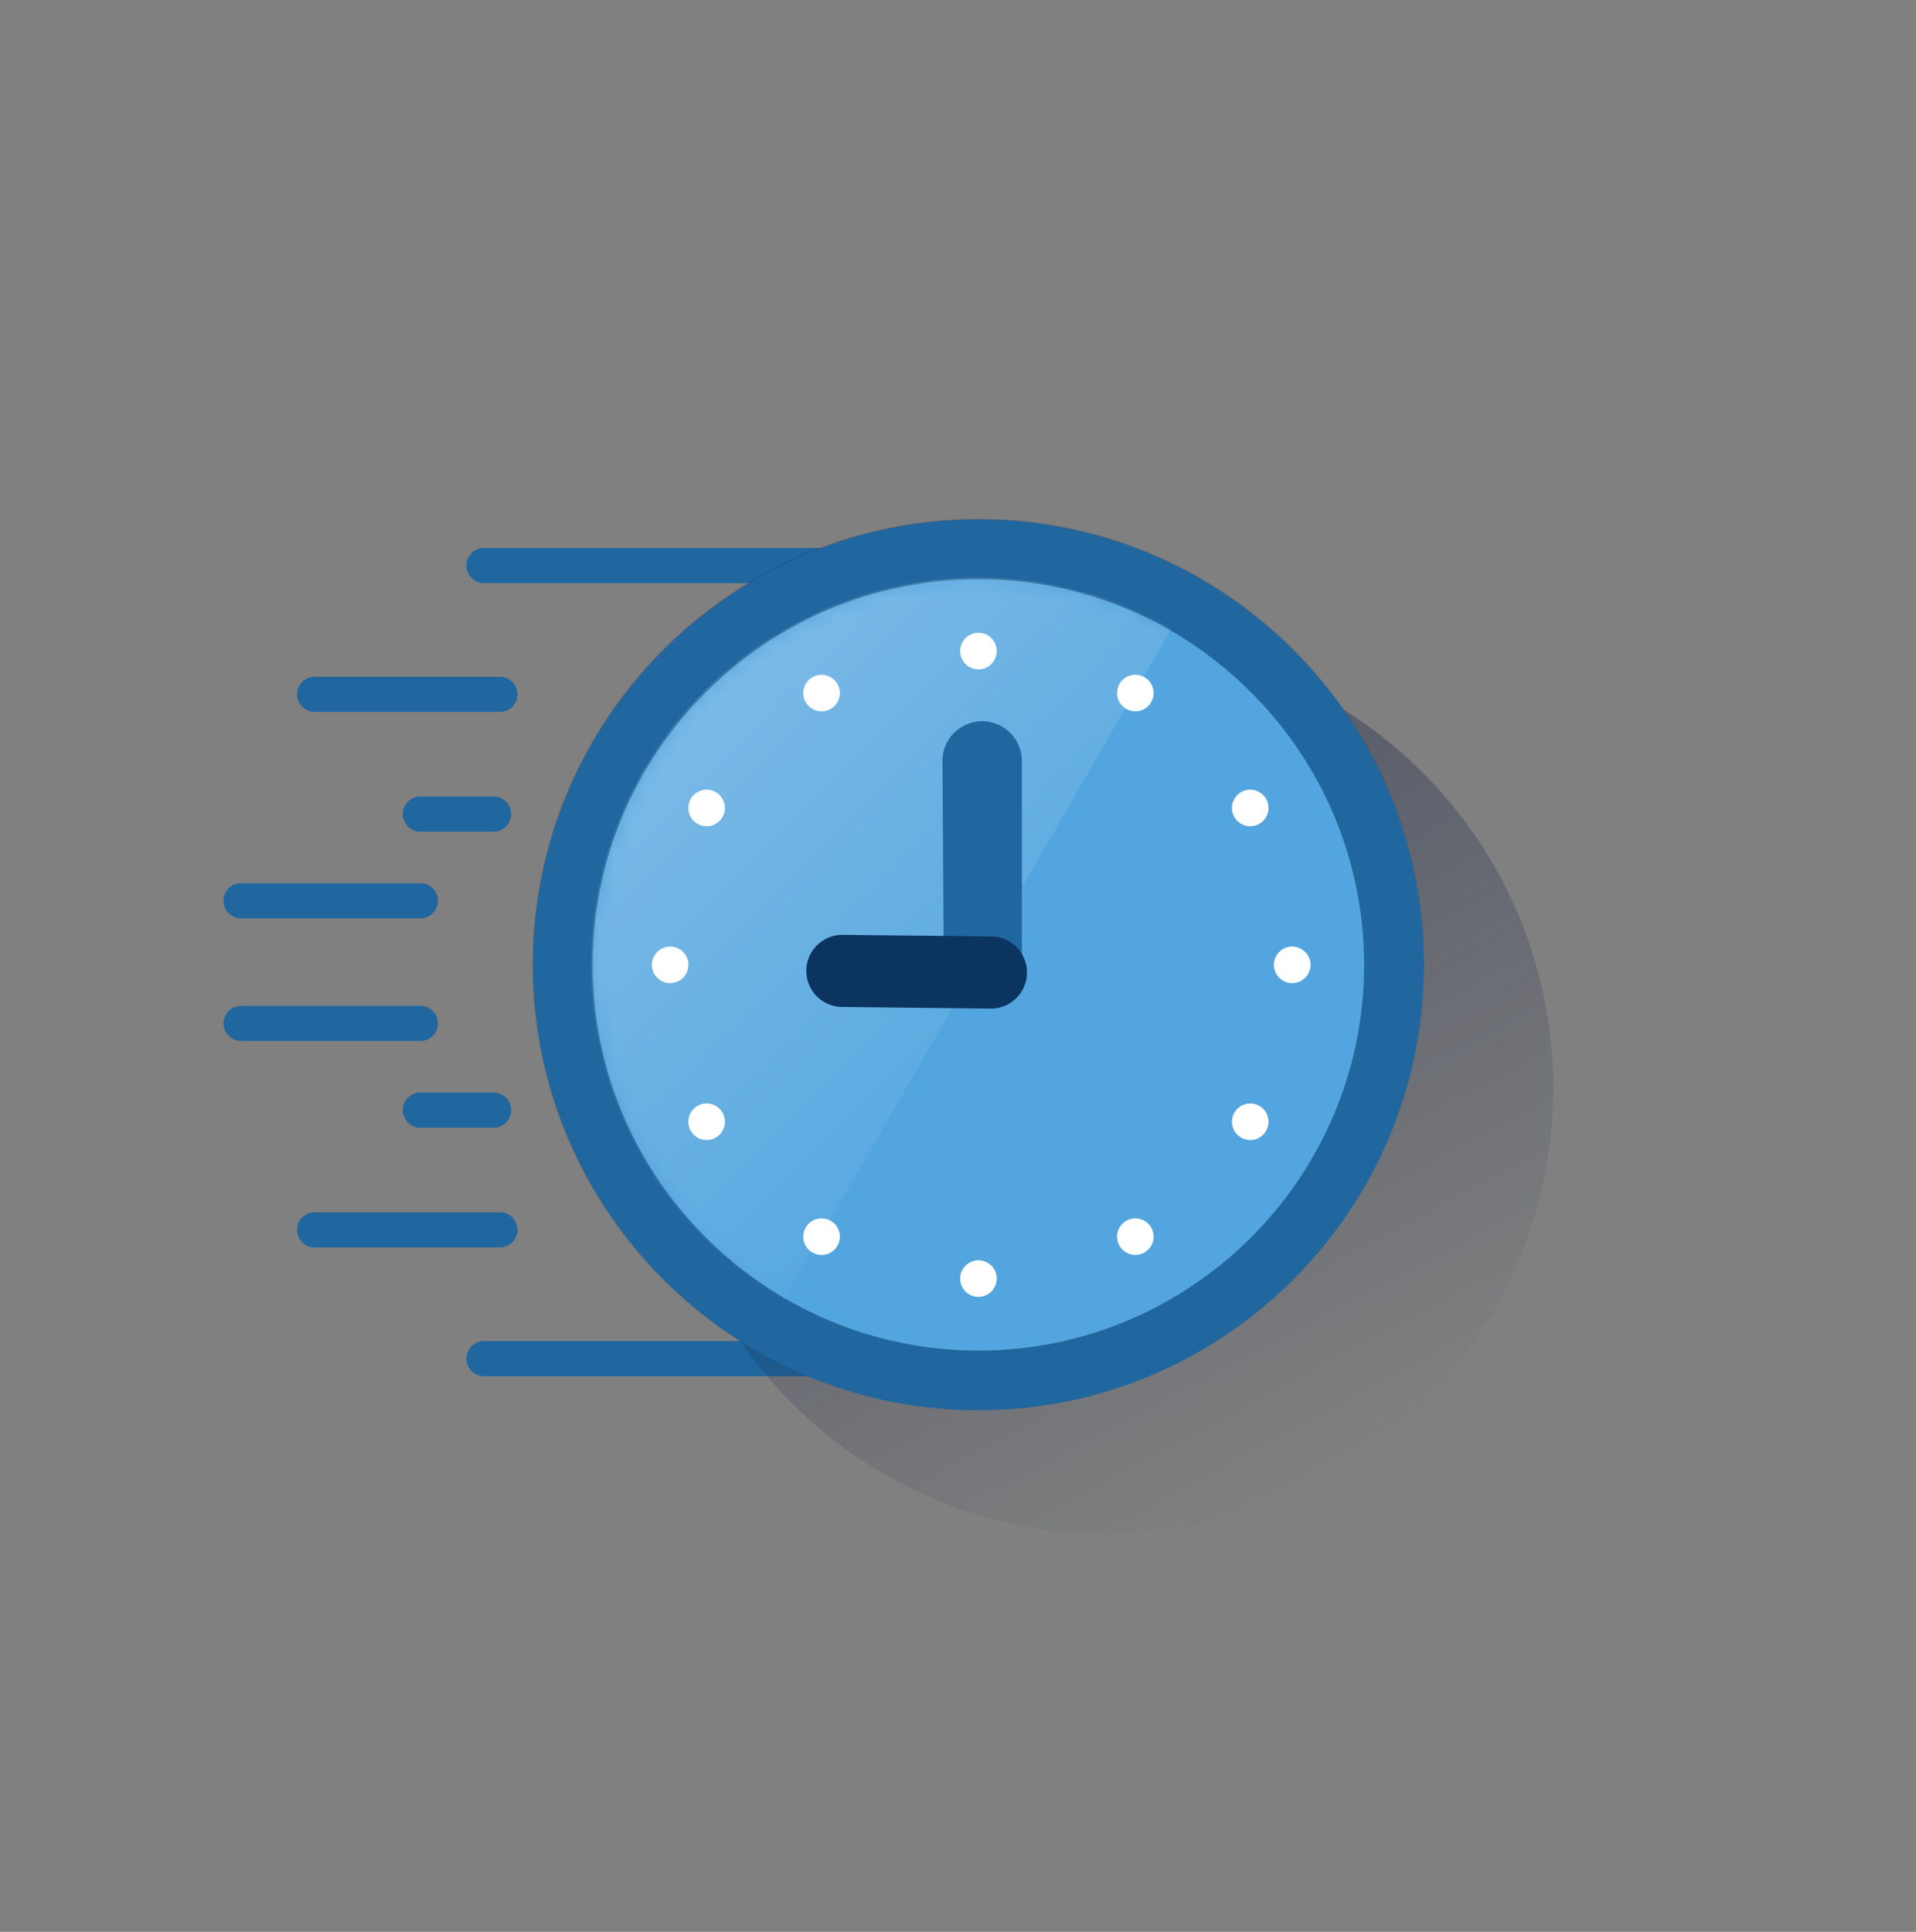 <svg width="120" height="121" viewBox="0 0 120 121" fill="none" xmlns="http://www.w3.org/2000/svg">
<rect x="0" y="0" width="120" height="121" fill="#808080" stroke="none"/>
<path d="M52.862 36.524H30.314C29.706 36.524 29.213 36.032 29.213 35.424C29.213 34.816 29.706 34.323 30.314 34.323H52.862C53.47 34.323 53.962 34.816 53.962 35.424C53.962 36.032 53.47 36.524 52.862 36.524Z" fill="#20669F"/>
<path d="M31.31 44.591H19.704C19.096 44.591 18.603 44.098 18.603 43.491C18.603 42.883 19.096 42.39 19.704 42.39H31.31C31.918 42.39 32.41 42.883 32.41 43.491C32.41 44.098 31.918 44.591 31.31 44.591Z" fill="#20669F"/>
<path d="M30.912 52.09H26.327C25.72 52.09 25.227 51.597 25.227 50.989C25.227 50.381 25.72 49.889 26.327 49.889H30.912C31.52 49.889 32.013 50.381 32.013 50.989C32.013 51.597 31.52 52.09 30.912 52.09Z" fill="#20669F"/>
<path d="M26.327 57.52H15.101C14.493 57.52 14 57.028 14 56.42C14 55.812 14.493 55.319 15.101 55.319H26.327C26.935 55.319 27.428 55.812 27.428 56.42C27.428 57.028 26.935 57.52 26.327 57.52Z" fill="#20669F"/>
<path d="M54.329 86.197H30.314C29.706 86.197 29.213 85.704 29.213 85.096C29.213 84.488 29.706 83.996 30.314 83.996H54.329C54.937 83.996 55.43 84.488 55.43 85.096C55.43 85.704 54.937 86.197 54.329 86.197Z" fill="#20669F"/>
<path d="M31.31 78.13H19.704C19.096 78.13 18.603 77.638 18.603 77.03C18.603 76.422 19.096 75.929 19.704 75.929H31.31C31.918 75.929 32.41 76.422 32.41 77.03C32.41 77.638 31.918 78.13 31.31 78.13Z" fill="#20669F"/>
<path d="M30.912 70.632H26.327C25.72 70.632 25.227 70.139 25.227 69.531C25.227 68.923 25.72 68.431 26.327 68.431H30.912C31.52 68.431 32.013 68.923 32.013 69.531C32.013 70.139 31.52 70.632 30.912 70.632Z" fill="#20669F"/>
<path d="M26.327 65.201H15.101C14.493 65.201 14 64.708 14 64.101C14 63.493 14.493 63 15.101 63H26.327C26.935 63 27.428 63.493 27.428 64.101C27.428 64.709 26.935 65.201 26.327 65.201Z" fill="#20669F"/>
<path d="M60.885 87.401C75.875 87.401 88.026 75.249 88.026 60.26C88.026 45.27 75.875 33.119 60.885 33.119C45.895 33.119 33.744 45.27 33.744 60.26C33.744 75.249 45.895 87.401 60.885 87.401Z" fill="#95D6A4"/>
<path d="M60.885 33.119C60.198 33.119 59.517 33.145 58.843 33.195C72.879 34.239 83.942 45.957 83.942 60.26C83.942 74.562 72.879 86.281 58.843 87.325C59.517 87.375 60.198 87.401 60.885 87.401C75.875 87.401 88.026 75.25 88.026 60.26C88.026 45.27 75.875 33.119 60.885 33.119Z" fill="#78C2A4"/>
<path d="M60.885 81.1C72.395 81.1 81.726 71.77 81.726 60.26C81.726 48.75 72.395 39.419 60.885 39.419C49.375 39.419 40.044 48.75 40.044 60.26C40.044 71.77 49.375 81.1 60.885 81.1Z" fill="#F4FBFF"/>
<path d="M60.885 39.419C60.251 39.419 59.624 39.448 59.004 39.504C69.633 40.455 77.964 49.383 77.964 60.259C77.964 71.135 69.633 80.064 59.004 81.015C59.624 81.07 60.251 81.1 60.885 81.1C72.395 81.1 81.726 71.769 81.726 60.259C81.726 48.749 72.395 39.419 60.885 39.419Z" fill="#DAF1F4"/>
<path d="M60.885 47.029C60.277 47.029 59.784 46.537 59.784 45.929V44.249C59.784 43.641 60.277 43.148 60.885 43.148C61.493 43.148 61.985 43.641 61.985 44.249V45.929C61.985 46.536 61.493 47.029 60.885 47.029Z" fill="#365E7D"/>
<path d="M71.019 51.227C70.737 51.227 70.455 51.119 70.24 50.904C69.811 50.474 69.811 49.778 70.24 49.348L71.428 48.16C71.858 47.73 72.555 47.73 72.985 48.16C73.414 48.59 73.414 49.287 72.985 49.717L71.797 50.904C71.582 51.119 71.3 51.227 71.019 51.227Z" fill="#365E7D"/>
<path d="M76.896 61.361H75.216C74.609 61.361 74.116 60.868 74.116 60.26C74.116 59.652 74.609 59.16 75.216 59.16H76.896C77.504 59.16 77.997 59.652 77.997 60.26C77.997 60.868 77.504 61.361 76.896 61.361Z" fill="#365E7D"/>
<path d="M72.207 72.682C71.925 72.682 71.643 72.575 71.428 72.36L70.24 71.172C69.811 70.742 69.811 70.046 70.24 69.616C70.67 69.186 71.367 69.186 71.797 69.616L72.985 70.803C73.414 71.233 73.414 71.93 72.985 72.36C72.77 72.575 72.488 72.682 72.207 72.682Z" fill="#365E7D"/>
<path d="M60.885 77.371C60.277 77.371 59.784 76.879 59.784 76.271V74.591C59.784 73.983 60.277 73.491 60.885 73.491C61.493 73.491 61.985 73.983 61.985 74.591V76.271C61.985 76.879 61.493 77.371 60.885 77.371Z" fill="#365E7D"/>
<path d="M49.563 72.682C49.282 72.682 49 72.575 48.785 72.36C48.356 71.93 48.356 71.233 48.785 70.803L49.973 69.616C50.403 69.186 51.1 69.186 51.529 69.616C51.959 70.046 51.959 70.742 51.529 71.172L50.342 72.36C50.127 72.575 49.845 72.682 49.563 72.682Z" fill="#365E7D"/>
<path d="M46.554 61.361H44.874C44.266 61.361 43.773 60.868 43.773 60.26C43.773 59.652 44.266 59.16 44.874 59.16H46.554C47.161 59.16 47.654 59.652 47.654 60.26C47.654 60.868 47.161 61.361 46.554 61.361Z" fill="#365E7D"/>
<path d="M50.751 51.227C50.47 51.227 50.188 51.119 49.973 50.904L48.785 49.717C48.356 49.287 48.356 48.59 48.785 48.16C49.215 47.73 49.912 47.73 50.342 48.16L51.529 49.348C51.959 49.778 51.959 50.474 51.529 50.904C51.315 51.119 51.033 51.227 50.751 51.227Z" fill="#365E7D"/>
<path d="M65.702 61.361H60.885C60.277 61.361 59.784 60.868 59.784 60.26V50.989C59.784 50.381 60.277 49.889 60.885 49.889C61.493 49.889 61.985 50.381 61.985 50.989V59.16H65.702C66.31 59.16 66.803 59.652 66.803 60.26C66.803 60.868 66.31 61.361 65.702 61.361Z" fill="#2B4D66"/>
<path d="M69.347 96.071C84.774 96.071 97.28 83.565 97.28 68.138C97.28 52.712 84.774 40.206 69.347 40.206C53.921 40.206 41.415 52.712 41.415 68.138C41.415 83.565 53.921 96.071 69.347 96.071Z" fill="url(#paint0_linear_907_7691)"/>
<path d="M61.28 88.365C76.707 88.365 89.212 75.859 89.212 60.432C89.212 45.006 76.707 32.5 61.28 32.5C45.853 32.5 33.348 45.006 33.348 60.432C33.348 75.859 45.853 88.365 61.28 88.365Z" fill="url(#paint1_linear_907_7691)"/>
<path d="M61.28 84.591C74.623 84.591 85.44 73.775 85.44 60.432C85.44 47.089 74.623 36.273 61.28 36.273C47.937 36.273 37.121 47.089 37.121 60.432C37.121 73.775 47.937 84.591 61.28 84.591Z" fill="#52A5DF"/>
<path d="M61.28 32.536C45.898 32.536 33.384 45.05 33.384 60.432C33.384 75.813 45.898 88.329 61.28 88.329C76.661 88.329 89.176 75.815 89.176 60.432C89.176 45.049 76.661 32.536 61.28 32.536ZM61.28 84.591C47.957 84.591 37.12 73.753 37.12 60.432C37.12 47.111 47.959 36.273 61.28 36.273C74.601 36.273 85.439 47.111 85.439 60.432C85.439 73.753 74.598 84.591 61.28 84.591Z" fill="#20669F"/>
<mask id="mask0_907_7691" style="mask-type:luminance" maskUnits="userSpaceOnUse" x="37" y="36" width="49" height="49">
<path d="M85.551 60.431C85.552 65.231 84.128 69.924 81.462 73.916C78.794 77.908 75.004 81.02 70.569 82.857C66.133 84.695 61.253 85.176 56.544 84.239C51.835 83.303 47.51 80.992 44.115 77.597C40.72 74.203 38.408 69.878 37.471 65.169C36.535 60.461 37.015 55.58 38.852 51.145C40.689 46.709 43.8 42.918 47.791 40.25C51.783 37.583 56.476 36.159 61.276 36.159C64.464 36.158 67.621 36.786 70.566 38.006C73.511 39.225 76.187 41.013 78.441 43.267C80.695 45.521 82.483 48.197 83.703 51.142C84.923 54.087 85.551 57.243 85.551 60.431Z" fill="white"/>
</mask>
<g mask="url(#mask0_907_7691)">
<path opacity="0.5" d="M61.28 36.159C55.941 36.159 50.752 37.919 46.515 41.167C42.278 44.414 39.229 48.969 37.842 54.124C36.455 59.279 36.806 64.748 38.841 69.684C40.877 74.619 44.482 78.746 49.1 81.425L73.36 39.371C69.685 37.259 65.519 36.151 61.28 36.159Z" fill="url(#paint2_linear_907_7691)"/>
</g>
<path d="M61.28 41.925C61.913 41.925 62.426 41.412 62.426 40.779C62.426 40.146 61.913 39.633 61.28 39.633C60.647 39.633 60.134 40.146 60.134 40.779C60.134 41.412 60.647 41.925 61.28 41.925Z" fill="white"/>
<path d="M61.28 81.229C61.913 81.229 62.426 80.716 62.426 80.084C62.426 79.451 61.913 78.938 61.28 78.938C60.647 78.938 60.134 79.451 60.134 80.084C60.134 80.716 60.647 81.229 61.28 81.229Z" fill="white"/>
<path d="M80.931 61.578C81.564 61.578 82.077 61.065 82.077 60.432C82.077 59.8 81.564 59.287 80.931 59.287C80.298 59.287 79.785 59.8 79.785 60.432C79.785 61.065 80.298 61.578 80.931 61.578Z" fill="white"/>
<path d="M41.971 61.578C42.603 61.578 43.116 61.065 43.116 60.432C43.116 59.8 42.603 59.287 41.971 59.287C41.338 59.287 40.825 59.8 40.825 60.432C40.825 61.065 41.338 61.578 41.971 61.578Z" fill="white"/>
<path d="M51.454 44.554C52.087 44.554 52.599 44.041 52.599 43.408C52.599 42.775 52.087 42.262 51.454 42.262C50.821 42.262 50.308 42.775 50.308 43.408C50.308 44.041 50.821 44.554 51.454 44.554Z" fill="white"/>
<path d="M71.106 78.602C71.739 78.602 72.252 78.089 72.252 77.457C72.252 76.824 71.739 76.311 71.106 76.311C70.473 76.311 69.96 76.824 69.96 77.457C69.96 78.089 70.473 78.602 71.106 78.602Z" fill="white"/>
<path d="M78.303 51.752C78.935 51.752 79.448 51.239 79.448 50.606C79.448 49.973 78.935 49.46 78.303 49.46C77.67 49.46 77.157 49.973 77.157 50.606C77.157 51.239 77.67 51.752 78.303 51.752Z" fill="white"/>
<path d="M44.256 71.404C44.889 71.404 45.402 70.891 45.402 70.258C45.402 69.626 44.889 69.113 44.256 69.113C43.623 69.113 43.111 69.626 43.111 70.258C43.111 70.891 43.623 71.404 44.256 71.404Z" fill="white"/>
<path d="M44.256 51.752C44.889 51.752 45.402 51.239 45.402 50.606C45.402 49.973 44.889 49.46 44.256 49.46C43.623 49.46 43.111 49.973 43.111 50.606C43.111 51.239 43.623 51.752 44.256 51.752Z" fill="white"/>
<path d="M78.303 71.404C78.935 71.404 79.448 70.891 79.448 70.258C79.448 69.626 78.935 69.113 78.303 69.113C77.67 69.113 77.157 69.626 77.157 70.258C77.157 70.891 77.67 71.404 78.303 71.404Z" fill="white"/>
<path d="M71.106 44.554C71.739 44.554 72.252 44.041 72.252 43.408C72.252 42.775 71.739 42.262 71.106 42.262C70.473 42.262 69.96 42.775 69.96 43.408C69.96 44.041 70.473 44.554 71.106 44.554Z" fill="white"/>
<path d="M51.454 78.602C52.087 78.602 52.599 78.089 52.599 77.457C52.599 76.824 52.087 76.311 51.454 76.311C50.821 76.311 50.308 76.824 50.308 77.457C50.308 78.089 50.821 78.602 51.454 78.602Z" fill="white"/>
<path d="M64 59.977C64 61.358 62.858 62.465 61.478 62.423C60.162 62.383 59.114 61.309 59.105 59.992L59.027 47.678C59.014 45.793 61.023 44.581 62.685 45.469C63.495 45.902 64 46.745 64 47.662V59.977Z" fill="#20669F"/>
<path d="M62.192 58.654C62.772 58.688 63.316 58.944 63.712 59.368C64.108 59.793 64.326 60.353 64.32 60.934C64.314 61.515 64.086 62.071 63.682 62.487C63.277 62.904 62.728 63.15 62.148 63.173L52.645 63.068C52.063 63.038 51.514 62.785 51.114 62.36C50.714 61.935 50.494 61.372 50.499 60.788C50.505 60.205 50.736 59.646 51.145 59.229C51.553 58.812 52.107 58.569 52.69 58.551L62.192 58.654Z" fill="#0B3460"/>
<defs>
<linearGradient id="paint0_linear_907_7691" x1="56.231" y1="43.47" x2="82.463" y2="92.807" gradientUnits="userSpaceOnUse">
<stop stop-color="#192647" stop-opacity="0.5"/>
<stop offset="1" stop-color="#192647" stop-opacity="0"/>
</linearGradient>
<linearGradient id="paint1_linear_907_7691" x1="48.164" y1="35.765" x2="74.396" y2="85.101" gradientUnits="userSpaceOnUse">
<stop stop-color="#192647" stop-opacity="0.3"/>
<stop offset="1" stop-color="#192647" stop-opacity="0"/>
</linearGradient>
<linearGradient id="paint2_linear_907_7691" x1="41.444" y1="41.19" x2="69.854" y2="69.601" gradientUnits="userSpaceOnUse">
<stop stop-color="white" stop-opacity="0.5"/>
<stop offset="1" stop-color="white" stop-opacity="0"/>
</linearGradient>
</defs>
</svg>
